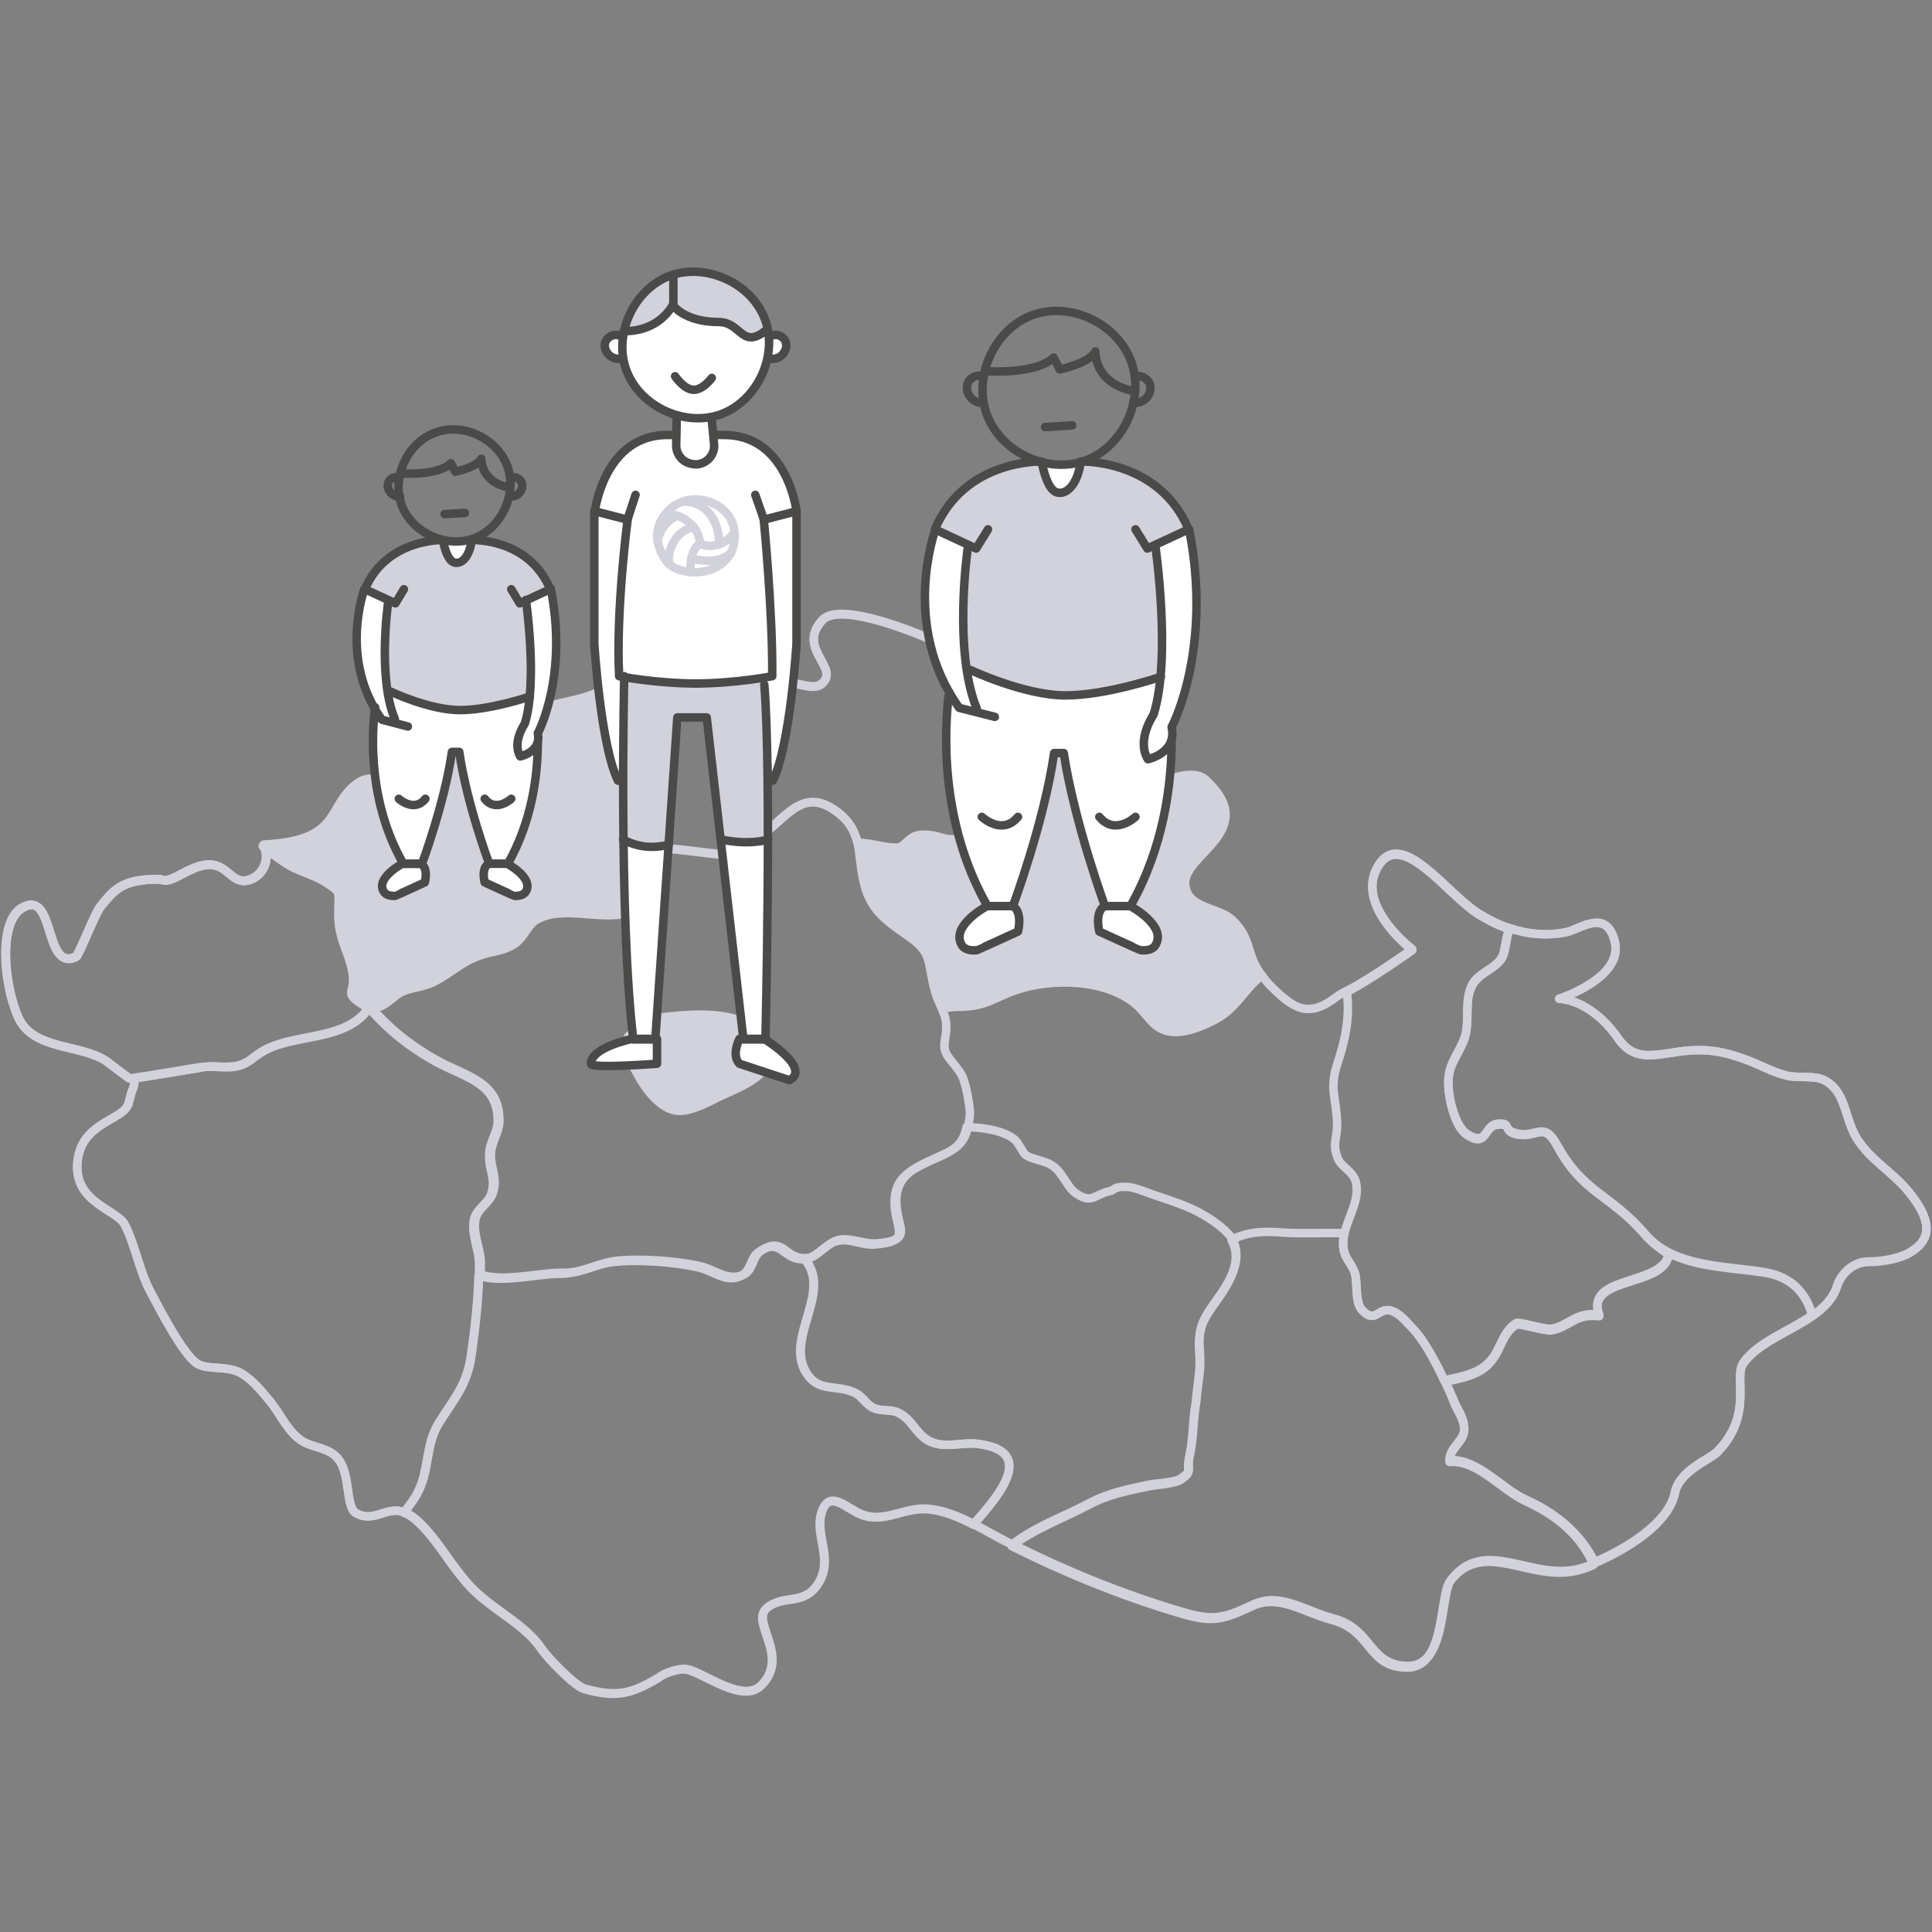 <?xml version="1.0" encoding="UTF-8" standalone="no"?>
<svg xmlns="http://www.w3.org/2000/svg" xmlns:xlink="http://www.w3.org/1999/xlink" version="1.1" x="0px" y="0px" viewBox="0 0 342 342" style="enable-background:new 0 0 342 342;" xml:space="preserve">
<rect x="0" y="0" width="342" height="342" fill="#808080" stroke="none"/>
<style type="text/css">
    .st0{fill:none;stroke:#D2D2DC;stroke-width:1.5;stroke-linecap:round;stroke-linejoin:round;stroke-miterlimit:10;}
    .st1{fill:#D2D2DC;}
    .st2{fill:#FFFFFF;}
    .st3{fill:#FFFFFF;stroke:#4B4A49;stroke-width:1.5;stroke-linecap:round;stroke-linejoin:round;stroke-miterlimit:10;}
    .st4{fill:#FFFFFF;stroke:#4A4A49;stroke-width:1.5;stroke-linecap:round;stroke-linejoin:round;stroke-miterlimit:10;}
    .st5{fill:none;stroke:#4B4A49;stroke-width:1.5;stroke-linecap:round;stroke-linejoin:round;stroke-miterlimit:10;}
    .st6{fill:none;stroke:#4A4A49;stroke-width:1.5;stroke-linecap:round;stroke-linejoin:round;stroke-miterlimit:10;}
</style>
<g id="Vrstva_1">
</g>
<g id="Vrstva_2">
    <g>
        <g>
            <g>
                <path class="st0" d="M337.9,211c-2.9-3.6-7-5.7-9.4-9.8c-2-3.5-1.8-8.1-5.6-10c-1.8-0.9-4.7-0.3-6.6-0.8c-2.1-0.5-4-1.5-5.9-2.3      c-5.2-2.1-8.6-2.7-14.1-1.8c-4.1,0.6-7.2,1.3-9.8-2.4c-5-7.2-10.5-7.1-10.5-7.1s11.2-3.6,9.9-9.9c-1.4-6.3-6.2-2.4-8.6-1.9      c-3.4,0.7-6.8,0.4-10.1-0.7c-1.9-0.6-3.8-1.6-5.6-2.7c-5.6-3.6-13.6-15.3-17.7-8.3c-4.1,7,6.1,14.7,6.1,14.7s-7.4,5.3-11.6,7.4      c-0.8,0.4-1.5,0.8-2,1.2c-4.9,3.7-7.5,1.9-11.6-2.2c-0.4-0.4-0.7-0.8-1-1.2c-3.5-4.2-1.9-6.8-5.7-10.4c-2.5-2.3-7.9-1.9-8.3-6.2      c-0.5-5.4,13.5-9.5,3.6-18.6c-3.1-2.8-11.2,2.3-14.4,2.7c-2.7,0.3-4-2.2-6.4-4.1c-1.5-1.2-3-2.3-4.2-3.7c-2-2.4-9.5-2.8-12.1-4      c-0.1-0.1-0.2-0.1-0.3-0.2c-1.7-1-4.4-3-6-3.8c-3.2-1.7-1.8-2.7-1.8-6.3c0-3.3-2.6-5.1-3.5-5.5c-0.9-0.4-15.8-6.9-19.1-3.4      c-4.4,4.7,2.2,8,0.4,10.7c-1.8,2.7-5.4-0.7-8.4,0.9c-2.4,1.3-0.3,2.5-3.6,2.7c-3.6,0.3-3.1-1.9-4.3-3.3      c-0.2-0.3-0.5-0.6-0.7-0.9c-0.8-1.1-1.8-2.2-2.9-2.8c-1.5-0.7-2.6-2-3.4-3.4c-2-3.4-7.8-12.4-11.9-7.3      c-3.3,4.1,3.6,9.8-2.4,14.6c-3.7,3-7.5,2.9-13.3,4.6c-4.6,1.4-5.9,4.8-10.2,6.2c-0.9,0.3-3.2,0.4-5.4,0.6      c-2.7,0.2-5.1,1.7-6.7,3.9c-3.2,4.4-6.1-0.1-9.6,2.5c-5.4,4-2.5,10.1-16.5,10.8c-0.1,0.1-0.1,0.1-0.1,0.2      c0.8,0.6,1.5,1.2,2.3,1.8c-0.8-0.6-1.5-1.2-2.3-1.8c1.1,2,0.2,4.6-1.8,5.7c-3.2,1.6-4-1.4-6.5-2.2c-3.9-1.2-7.9,3.6-9.9,2.4      c-7.1-0.2-8.5,2.3-10.5,4.6c-1.1,1.2-4,8.9-4.5,9.1c-5.8,2.8-3.6-12.2-9.6-8.6c-4.2,2.5-3.2,13.6-0.6,19.4      c2.7,5.8,11,4.6,15.6,7.7c0.8,0.6,4,3.1,4.2,3.1c1,0,1,0.7,0.3,2.4c-0.2,0.7-0.4,1.5-0.6,2.2c-1.1,2.9-8.4,3.2-9,10.3      c-0.6,7.1,7,8.3,8.4,11c1.9,3.8,2.5,8,4.5,11.8c1.5,2.8,5.9,11.5,8.5,12.9c1.8,1,5.2,0.2,7.6,1.6c2.2,1.3,3.7,3.3,5.3,5.2      c1.8,2.3,3,5.2,5.5,6.8c1.8,1.1,3.9,1.1,5.6,2.4c3.3,2.5,1.8,9.3,4,10.4c3.2,1.7,5.4-1.4,8.5-0.2c0.6,0.2,1.3,0.6,2,1.2      c4,3.4,6.7,9.2,10.7,12.9c3.6,3.4,8.8,5.9,11.6,10c1.2,1.8,5.9,6.6,7.6,7.1c5.8,1.6,8.3,0.9,13.2-2c0.7-0.7,3.8-1.8,5-1.4      c2.7,0.4,9.8,6.1,13.1,2.8c5.2-5.2-2-11.2,1-13.7c3-2.5,6.7-0.3,9.2-4.5c2.5-4.2-0.6-8.3,0.4-12.1c1.3-4.8,4.5-0.9,7.3,0.1      c4.1,1.5,7.6-1.5,11.9-1c2.7,0.3,5.3,1.4,7.8,2.7c2.2,1.1,4.3,2.4,6.4,3.4c0.2,0.1,0.3,0.2,0.5,0.2c9.4,4.7,19.2,8.7,29.2,11.7      c6.2,1.9,7.9,1.5,13.4-1.1c4.7-2.2,9.2,1.2,14.2,2.5c7,1.9,6.1,8.3,13.1,8.4c7,0.1,5.7-12.8,7.7-15.3c6.1-7.8,14.3,0.5,23-2      c0.7-0.2,1.6-0.5,2.4-0.9c5.2-2.2,13.1-6.8,14.2-12.4c0.8-3.8,6-5.8,7.4-7.1c6.6-6.6,2.9-13.2,4.7-15.8      c2.6-3.7,8.2-5.6,12.2-8.4c2-1.4,3.7-3,4.4-5.3c0.8-2.4,3-4.3,5.6-4.3c3,0,6.2-0.8,7.7-1.9C342.8,218.7,340.9,214.7,337.9,211z"></path>
                <path class="st0" d="M170.5,190.9c-0.6-1.7-2.8-3.5-3.2-4.9c-0.4-1.3,0.3-2.6,0.2-4.5c0-0.8-0.2-1.5-0.5-2.3      c-0.5-1.3-1.2-2.5-1.5-3.8c-1.4-5-0.3-6.6-4.6-9.6c-4.2-2.9-7-4.8-8.1-10.1c-0.5-2.4-0.6-4.6-1-6.6c-0.6-2.3-1.7-4.3-4.6-6.1      c-5.1-3-7.8,1.2-11.7,4.3c-1.9,1.5-3.8,3.6-6.4,3.9c-2.1,0.2-9.5-1.2-12-1c-0.2,1.1-0.7,2.2-1.8,3.4c-2.8,3.2,1,5.9-2.5,7.4      c-5.6,2.4-12.5-1.3-17.7,1.7c-1.6,0.9-2.3,3.2-3.9,4.3c-1.6,1.1-3.7,1.2-5.5,1.8c-3.8,1.2-5.6,3.3-8.8,4.9      c-1.5,0.8-3.8,0.9-5.5,1.7c-2,0.9-3.3,3.4-5.9,2.7c3.6,4.2,7.7,7.4,12.6,10c5.1,2.6,10.4,3.7,10.3,10.4c0,1.9-1.4,3.6-1.5,5.7      c-0.1,2.8,1.3,4.2,0.3,7.1c-0.6,1.7-2.5,2.5-3,4.4c-0.6,2.5,0.8,5.1,0.9,7.6c0,0.7,0,1.5,0,2.3c3.8,1.4,10.3-0.3,14.2-0.3      c4.1,0.1,6.1-1.6,9.7-2.1c4.2-0.5,11.1,0,15.2,1c2.4,0.6,4.6,2.6,7.3,1.5c1.9-0.8,1.6-3.1,3.1-4.2c4.2-2.9,4.2,1.5,8.2,1.2      c0,0,0.1,0,0.1,0c1.9-0.2,3.5-2.7,5.5-3.2c2.3-0.5,4.5,0.8,6.8,0.6c6.3-0.5,3.9-2.4,3.5-6.5c-0.4-4.6,2-6.3,5.6-8      c4.1-1.9,6.3-2.4,7.1-6.3c0.1-0.7,0.3-1.5,0.3-2.5C171.5,195,171.2,192.9,170.5,190.9z M127,194.3c-5.8,3-7.8,3.1-10.8,0.4      c-1.6-1.5-2.7-3.3-3.6-5c-1-1.7-2.3-4.3-1.4-6.2c0.2-0.4,4.6-3.2,5-3.3c5.2-0.6,16.1-2.1,19.2,4.3      C138.3,190.2,130.8,192.4,127,194.3z"></path>
                <path class="st0" d="M41.8,188.7c2.2-0.4,3-1.7,5-2.8c5.7-3.1,14.4-1.6,18.5-7.5c-4.9-2.9-2-2.3-2.7-6.2      c-0.7-3.6-2.5-5.7-2.5-9.9c-0.1-4.7,1-4.1-2.6-6.3c-1.9-1.1-4.2-1.7-6.1-2.8c-1.7-1-3.2-2.2-4.7-3.4c1.1,2,0.2,4.6-1.8,5.7      c-3.2,1.6-4-1.4-6.5-2.2c-3.9-1.2-7.9,3.6-9.9,2.4c-7.1-0.2-8.5,2.3-10.5,4.6c-1.1,1.2-4,8.9-4.5,9.1c-5.8,2.8-3.6-12.3-9.6-8.6      c-4.2,2.5-3.2,13.6-0.6,19.4c2.7,5.8,11,4.6,15.6,7.7c0.8,0.6,4,3.1,4.2,3.1c3.4-0.5,9.4-1.5,12.4-2      C37.6,188.5,39.7,189.1,41.8,188.7z"></path>
                <path class="st0" d="M270,265.7c-4.3-2-8.5-7.3-13.4-6.9c-0.1-2.4,2.6-3.5,2.6-5.7c-0.1-2.2-1.3-3.3-2-5.3      c-0.4-1.1-4.1-9.6-7-12.5c-1.2-1.2-2.1-2.5-3.7-3.2c-2.5-1-3,2.5-5.4-0.2c-1.3-1.3-0.8-4.6-1.2-6.3c-0.5-1.9-1.9-2.7-2.1-4.8      c-0.1-0.8,0-1.7,0.2-2.5c-3.6-0.1-7.3,0.1-10.8-0.1c-3.4-0.3-6.4-0.2-9.2,1.3c1.6,2.9,0.6,6.2-2.3,10.3      c-2.7,3.8-3.7,5.1-3.4,9.7c0.2,3-0.1,4-0.4,6.7c-0.1,0.5-0.2,2.2-0.3,2.6c-0.5,2.9-0.4,6.2-1.1,9.2c-0.6,2.7,0.7,2.4-1.4,3.9      c-1.2,0.8-4.2,0.9-5.7,1.2c-3.9,0.8-7.4,1.5-10.9,3.4c-4.3,2.3-9.4,4.1-13.4,7.2c9.4,4.7,19.2,8.7,29.2,11.7      c6.2,1.9,7.9,1.5,13.4-1.1c4.7-2.2,9.2,1.2,14.2,2.5c7,1.9,6.1,8.3,13.1,8.4c7,0.1,5.7-12.8,7.7-15.3c6.1-7.8,14.3,0.5,23-2      c0.7-0.2,1.6-0.5,2.4-0.9C279.6,271.4,275.2,268.1,270,265.7z"></path>
                <path class="st0" d="M65.2,178.3c2.6,0.7,3.9-1.8,5.9-2.7c1.7-0.8,4-0.9,5.5-1.7c3.3-1.6,5.1-3.8,8.8-4.9      c1.8-0.6,3.9-0.7,5.5-1.8c1.6-1.1,2.3-3.4,3.9-4.3c5.2-3,12.1,0.6,17.7-1.7c3.5-1.5-0.3-4.2,2.5-7.4c4.1-4.7,0.7-7.6-2-12.4      c-3.6-6.3,0.3-11.2,5.2-15.9c2.4-2.3,9.1-2.5,10.7-5.6c-0.8-1.1-1.8-2.2-2.9-2.8c-1.5-0.7-2.6-2-3.4-3.4      c-2-3.4-7.8-12.4-11.9-7.3c-3.3,4.1,3.6,9.8-2.4,14.6c-3.7,3-7.5,2.9-13.3,4.6c-4.6,1.4-5.9,4.8-10.2,6.2      c-0.9,0.3-3.2,0.4-5.4,0.6c-2.7,0.2-5.1,1.7-6.7,3.9c-3.2,4.4-6.1-0.1-9.6,2.5c-5.4,4-2.5,10.1-16.5,10.8      c-0.1,0.1-0.1,0.1-0.1,0.2c1.5,1.2,3,2.4,4.7,3.4c1.9,1.1,4.3,1.7,6.1,2.8c3.5,2.2,2.5,1.6,2.6,6.3c0.1,4.2,1.9,6.3,2.5,9.9      c0.7,4-2.2,3.3,2.7,6.2L65.2,178.3z"></path>
                <path class="st0" d="M173.1,255.6c-3-0.4-6.2,1-9-0.7c-2.2-1.4-2.7-3.6-5.1-4.8c-1.3-0.7-3.1-0.2-4.5-0.9c-1.2-0.6-2-2-3.1-2.6      c-3.5-1.7-6.6,0.1-8.9-3.9c-3.4-6.1,4.8-14.1-0.1-19.8c-3.9,0.3-4-4.1-8.2-1.2c-1.4,1-1.2,3.3-3.1,4.2c-2.6,1.2-4.8-0.9-7.3-1.5      c-4.1-1-11-1.5-15.2-1c-3.6,0.4-5.7,2.1-9.7,2.1c-3.8,0-10.3,1.7-14.2,0.3c-0.1,4.5-0.7,9.7-1.3,13.9c-0.7,5.4-3,7.8-5.7,12.1      c-2.6,4.1-1.6,8.7-4.1,13c-0.6,1-1.4,2-2.1,3c0.6,0.2,1.3,0.6,2,1.2c4,3.4,6.7,9.2,10.7,12.9c3.6,3.4,8.8,5.9,11.6,10      c1.2,1.8,5.9,6.6,7.6,7.1c5.8,1.6,8.3,0.9,13.2-2c0.7-0.7,3.8-1.8,5-1.4c2.7,0.4,9.8,6.1,13.1,2.8c5.2-5.2-2-11.2,1-13.7      c3-2.5,6.7-0.3,9.2-4.5c2.5-4.2-0.6-8.3,0.4-12.1c1.3-4.8,4.5-0.9,7.3,0.1c4.1,1.5,7.6-1.5,11.9-1c2.7,0.3,5.3,1.4,7.8,2.7      C177.1,264.5,183.4,256.9,173.1,255.6z"></path>
                <path class="st0" d="M291.2,218.6c-6.2-7.2-11-7.2-15.6-15.8c-2.4-4.4-3.5-1.2-7.2-2c-2.4-0.6-0.7-1.9-3.2-1.7      c-2.7,0.2-1.8,4.1-5.4,1.9c-2.2-1.3-3.3-6.2-3.4-8.6c-0.2-3.7,1.4-5,2.7-8.1c1.3-3.2-0.1-7,1.6-10c1.2-2.1,3.9-2.7,5.2-4.7      c0.6-1,0.7-3.4,1.3-5.1c-1.9-0.6-3.8-1.6-5.6-2.7c-5.6-3.6-13.6-15.3-17.7-8.3c-4.1,7,6.1,14.7,6.1,14.7s-7.4,5.3-11.6,7.4      c0.6,4.2-0.2,8.3-1.6,12.5c-1.6,4.8-0.2,6.1-0.1,10.9c0,2.6-0.9,3.4,0.1,6c0.6,1.6,2.7,2.3,3.2,4.2c0.8,3-1.3,6.1-2,9.1      c-0.2,0.8-0.3,1.7-0.2,2.5c0.2,2.1,1.6,2.9,2.1,4.8c0.4,1.6,0,4.9,1.2,6.3c2.5,2.6,3-0.8,5.4,0.2c1.7,0.7,2.5,2,3.7,3.2      c1.8,1.9,4,5.9,5.4,9c0.2,0.1,0.3,0.2,0.3,0.3c2.6-0.6,5.3-1,7.3-2.8c2.6-2.3,2.4-5.5,5.2-7.3c0.5-0.3,5.1,1.2,6.3,1      c3.2-0.6,4.1-3,8.4-2.5c-2.7-7.2,11.6-5,12.3-10.9C293.8,221,292.4,220,291.2,218.6z"></path>
                <path class="st0" d="M312.4,225.3c-5.5-0.9-12-0.9-17-3.5c-0.7,5.9-15,3.8-12.3,10.9c-4.3-0.5-5.2,1.9-8.4,2.5      c-1.2,0.2-5.8-1.3-6.3-1c-2.8,1.8-2.6,5-5.2,7.3c-2,1.8-4.8,2.2-7.3,2.8c0,0,0,0.1-0.1,0.1c0.7,1.5,1.2,2.7,1.4,3.1      c0.7,2,1.9,3.1,2,5.3c0.1,2.2-2.7,3.4-2.6,5.7c4.9-0.4,9.2,5,13.4,6.9c5.3,2.4,9.6,5.8,12.3,11.1c5.2-2.2,13.1-6.8,14.2-12.4      c0.8-3.8,6-5.8,7.4-7.1c6.6-6.6,2.9-13.2,4.7-15.8c2.6-3.7,8.2-5.6,12.2-8.4C319.8,229.2,317.4,226.1,312.4,225.3z"></path>
                <path class="st0" d="M337.9,211c-2.9-3.6-7-5.7-9.4-9.8c-2-3.5-1.8-8.1-5.6-10c-1.8-0.9-4.7-0.3-6.6-0.8c-2.1-0.5-4-1.5-5.9-2.3      c-5.2-2.1-8.6-2.7-14.1-1.8c-4.1,0.6-7.2,1.3-9.8-2.4c-5-7.2-10.5-7.1-10.5-7.1s11.2-3.6,9.9-9.9c-1.4-6.3-6.2-2.4-8.6-1.9      c-3.4,0.7-6.8,0.4-10.1-0.7c-0.7,1.7-0.8,4.2-1.3,5.1c-1.2,2.1-4,2.7-5.2,4.7c-1.7,3-0.3,6.8-1.6,10c-1.3,3.1-2.9,4.4-2.7,8.1      c0.1,2.3,1.2,7.3,3.4,8.6c3.7,2.2,2.8-1.7,5.4-1.9c2.4-0.2,0.7,1.1,3.2,1.7c3.7,0.9,4.8-2.3,7.2,2c4.7,8.6,9.4,8.6,15.6,15.8      c1.2,1.4,2.6,2.5,4.2,3.3c5.1,2.6,11.6,2.6,17,3.5c4.9,0.8,7.4,3.9,8.4,7.7c2-1.4,3.7-3,4.4-5.3c0.8-2.4,3-4.3,5.6-4.3      c3,0,6.2-0.8,7.7-1.9C342.8,218.7,340.9,214.7,337.9,211z"></path>
                <path class="st0" d="M213.1,215.1c-2.7-1.6-5.7-2.5-8.6-3.5c-1.6-0.5-3.8-1.6-5.5-1.5c-2,0-1.6,0.6-2.7,0.8      c-2.4,0.5-3,2.2-5.6,0.5c-2.1-1.3-2.5-4.2-5-5.4c-1.6-0.7-3.3-0.9-4.2-1.6c-0.4-0.3-1.2-2.1-1.9-2.7c-2-1.6-5.5-2.1-8.5-2.2      c-0.8,3.9-3,4.4-7.1,6.3c-3.6,1.7-6,3.3-5.6,8c0.4,4.1,2.7,6-3.5,6.5c-2.3,0.2-4.5-1.2-6.8-0.6c-2,0.5-3.6,3-5.5,3.2      c0,0-0.1,0-0.1,0c4.9,5.7-3.3,13.7,0.1,19.8c2.2,4,5.4,2.2,8.9,3.9c1.2,0.6,1.9,2,3.1,2.6c1.4,0.7,3.2,0.2,4.5,0.9      c2.4,1.2,2.9,3.4,5.1,4.8c2.8,1.7,6,0.3,9,0.7c10.2,1.3,3.9,8.9-0.9,14.2c2.2,1.1,4.3,2.4,6.4,3.4c0.2,0.1,0.3,0.2,0.5,0.2      c3.9-3.1,9-4.9,13.4-7.2c3.5-1.9,7-2.6,10.9-3.4c1.4-0.3,4.5-0.3,5.7-1.2c2.1-1.5,0.8-1.2,1.4-3.9c0.7-3,0.6-6.4,1.1-9.2      c0.1-0.4,0.2-2.1,0.3-2.6c0.3-2.6,0.6-3.7,0.4-6.7c-0.4-4.6,0.7-5.9,3.4-9.7c2.9-4.1,3.9-7.3,2.3-10.3      C217.1,217.9,215.5,216.5,213.1,215.1z"></path>
                <path class="st0" d="M77.8,251.8c2.7-4.3,5-6.7,5.7-12.1c0.6-4.2,1.2-9.4,1.3-13.9c0-0.8,0-1.6,0-2.3c-0.1-2.5-1.4-5-0.9-7.6      c0.4-1.9,2.3-2.7,3-4.4c1-2.9-0.4-4.2-0.3-7.1c0-2.2,1.4-3.8,1.5-5.7c0.2-6.7-5.2-7.8-10.3-10.4c-4.9-2.6-9-5.8-12.6-10l0.1,0.2      c-4.1,5.9-12.8,4.4-18.5,7.5c-2,1.1-2.8,2.4-5,2.8c-2.1,0.4-4.2-0.2-6.4,0.1c-3,0.5-8.9,1.5-12.4,2c1,0,1,0.7,0.3,2.4      c-0.2,0.7-0.4,1.5-0.6,2.2c-1.1,2.9-8.4,3.2-9,10.3c-0.6,7.1,7,8.3,8.4,11c1.9,3.8,2.5,8,4.5,11.8c1.5,2.8,5.9,11.5,8.5,12.9      c1.8,1,5.2,0.2,7.6,1.6c2.2,1.3,3.7,3.3,5.3,5.2c1.8,2.3,3,5.2,5.5,6.8c1.8,1.1,3.9,1.1,5.6,2.4c3.3,2.5,1.8,9.3,4,10.4      c3.2,1.7,5.4-1.4,8.5-0.2c0.7-1,1.5-1.9,2.1-3C76.2,260.5,75.2,255.9,77.8,251.8z"></path>
                <path class="st1" d="M176.2,140.2c0.6,2.1,2.6,0.9,1.7,3.6c-0.3,0.9-5.6,3.4-6.5,3.9c-4,2.1-4.7-0.3-8.6,0.1      c-1.9,0.2-2.6,2-3.7,2.2c-1.9,0.3-5.1-0.9-7.3-0.8c0.5,1.9,0.6,4.1,1,6.6c1,5.3,3.9,7.2,8.1,10.1c4.3,3,3.3,4.6,4.6,9.6      c0.4,1.3,1.1,2.5,1.5,3.8c1.4-0.4,3.2-0.3,4.4-0.4c3.2-0.3,4.4-1.2,7.3-2.4c6.1-2.6,15.8-2.7,21.3,1.4c2.6,1.9,3.3,4.7,6.7,5.4      c2.8,0.6,6.1-0.8,8.5-2c4.2-2.1,5.5-5.6,8.5-7.9c-3.5-4.2-1.9-6.8-5.7-10.4c-2.5-2.3-7.9-1.9-8.3-6.2      c-0.5-5.4,13.5-9.5,3.6-18.6c-3.1-2.8-11.2,2.3-14.4,2.7c-2.7,0.3-4-2.2-6.4-4.1c-1.5-1.2-3-2.3-4.2-3.7c-2-2.4-9.5-2.8-12.1-4      C175.7,133.1,175.9,138.9,176.2,140.2z"></path>
            </g>
            <path class="st0" d="M41.8,188.7c2.2-0.4,3-1.7,5-2.8c5.7-3.1,14.4-1.6,18.5-7.5c-4.9-2.9-2-2.3-2.7-6.2     c-0.7-3.6-2.5-5.7-2.5-9.9c-0.1-4.7,1-4.1-2.6-6.3c-1.9-1.1-4.2-1.7-6.1-2.8c-1.7-1-3.2-2.2-4.7-3.4c1.1,2,0.2,4.6-1.8,5.7     c-3.2,1.6-4-1.4-6.5-2.2c-3.9-1.2-7.9,3.6-9.9,2.4c-7.1-0.2-8.5,2.3-10.5,4.6c-1.1,1.2-4,8.9-4.5,9.1c-5.8,2.8-3.6-12.3-9.6-8.6     c-4.2,2.5-3.2,13.6-0.6,19.4c2.7,5.8,11,4.6,15.6,7.7c0.8,0.6,4,3.1,4.2,3.1c3.4-0.5,9.4-1.5,12.4-2     C37.6,188.5,39.7,189.1,41.8,188.7z"></path>
            <path class="st1" d="M65.2,178.3c2.6,0.7,3.9-1.8,5.9-2.7c1.7-0.8,4-0.9,5.5-1.7c3.3-1.6,5.1-3.8,8.8-4.9     c1.8-0.6,3.9-0.7,5.5-1.8c1.6-1.1,2.3-3.4,3.9-4.3c5.2-3,12.1,0.6,17.7-1.7c3.5-1.5-0.3-4.2,2.5-7.4c4.1-4.7,0.7-7.6-2-12.4     c-3.6-6.3,0.3-11.2,5.2-15.9c2.4-2.3,9.1-2.5,10.7-5.6c-0.8-1.1-1.8-2.2-2.9-2.8c-1.5-0.7-2.6-2-3.4-3.4     c-2-3.4-7.8-12.4-11.9-7.3c-3.3,4.1,3.6,9.8-2.4,14.6c-3.7,3-7.5,2.9-13.3,4.6c-4.6,1.4-5.9,4.8-10.2,6.2     c-0.9,0.3-3.2,0.4-5.4,0.6c-2.7,0.2-5.1,1.7-6.7,3.9c-3.2,4.4-6.1-0.1-9.6,2.5c-5.4,4-2.5,10.1-16.5,10.8     c-0.1,0.1-0.1,0.1-0.1,0.2c1.5,1.2,3,2.4,4.7,3.4c1.9,1.1,4.3,1.7,6.1,2.8c3.5,2.2,2.5,1.6,2.6,6.3c0.1,4.2,1.9,6.3,2.5,9.9     c0.7,4-2.2,3.3,2.7,6.2L65.2,178.3z"></path>
            <path class="st0" d="M176.2,140.2c-0.4-1.3-0.5-7.1,0.1-11.2c-0.1-0.1-0.2-0.1-0.3-0.2c-1.7-1-4.4-3-6-3.8     c-3.2-1.7-1.8-2.7-1.8-6.3c0-3.3-2.6-5.1-3.5-5.5c-0.9-0.4-15.8-6.9-19.1-3.4c-4.4,4.7,2.2,8,0.4,10.7c-1.8,2.7-5.4-0.7-8.4,0.9     c-2.4,1.3-0.3,2.5-3.5,2.7c-3.6,0.3-3.1-1.9-4.3-3.3c-0.2-0.3-0.5-0.6-0.7-0.9c-1.6,3.1-8.3,3.3-10.7,5.6     c-4.9,4.7-8.8,9.6-5.2,15.9c2,3.5,4.4,6,3.9,8.9c2.5-0.2,9.9,1.2,12,1c2.6-0.3,4.5-2.4,6.4-3.9c4-3.1,6.7-7.4,11.7-4.3     c2.9,1.8,4,3.8,4.6,6.1c2.2-0.1,5.4,1.1,7.3,0.8c1.1-0.2,1.8-2,3.7-2.2c3.9-0.4,4.7,2,8.6-0.1c0.9-0.5,6.2-3,6.5-3.9     C178.8,141.1,176.8,142.3,176.2,140.2z"></path>
            <path class="st1" d="M116.3,180.3c-0.4,0.1-4.9,2.9-5,3.3c-0.9,1.9,0.4,4.5,1.4,6.2c0.9,1.7,2,3.5,3.6,5c3,2.7,5,2.6,10.8-0.4     c3.8-1.9,11.3-4.1,8.5-9.8C132.3,178.2,121.4,179.7,116.3,180.3z"></path>
        </g>
    </g>
    <g>
        <path class="st2" d="M141,90.5v23.4c0,0-0.7,11.7-2.6,19.5c-0.5,1.9-1,3.6-1.6,4.8l-1.5-18.5h1.5l-1.5-27.7L141,90.5z"></path>
        <path class="st2" d="M110.5,119.7c0,0-1,42.4,1.6,64.3h3.9l3.9-57h5.2l6.5,57h3.9c0,0,1.1-48.2-0.2-64.3"></path>
        <polygon class="st1" points="110.5,119.7 110.5,148.9 117.8,150.4 120.7,127 125.1,127 128,148.9 135.3,148.9 135.3,119.7     123.6,121.1   "></polygon>
        <path class="st2" d="M105.2,90.5v23.4c0,0,1.1,18,4.2,24.3l1-18.5H109l1.5-27.7L105.2,90.5z"></path>
        <path class="st3" d="M126.4,77l1.4,0c11.6-0.3,13.2,13.5,13.2,13.5l-5.8,1.5c0,0,1.6,16.1,1.5,27.7c0,0-6.5,1.3-13.9,1.3h0.7    c-7.4,0-13.9-1.3-13.9-1.3c-0.6-11.7,1.5-27.7,1.5-27.7l-5.8-1.5c0,0,1.7-13.8,13.2-13.5l1.4,0"></path>
        <line class="st3" x1="135.2" y1="91.9" x2="133.7" y2="87.6"></line>
        <path class="st3" d="M141,90.5v23.4c0,0-1.1,18-4.2,24.3"></path>
        <path class="st4" d="M126,74.4l0.4,4.2c0.2,1.8-1.2,3.5-3.1,3.6c-0.6,0-1.3-0.1-2-0.5c-1-0.6-1.6-1.7-1.6-2.8l0.1-5.2"></path>
        <path class="st3" d="M111.9,183.9c0,0-7.3,1.5-7.3,4.4c0,0.9,11.7,0,11.7,0v-4.4H111.9z"></path>
        <path class="st3" d="M130.9,183.9c0,0-1.5,2.9,0,4.4l8.8,2.9c0,0,4.4-1.5-4.4-7.3H130.9z"></path>
        <g>
            <path class="st0" d="M117.8,99.1c1.1,1.7,3.6,2.3,5.7,2.2c1.8-0.1,3.7-0.8,5-2.2c1.5-1.6,1.9-4,1.3-6.1s-2.5-3.7-4.6-4.3     c-2.1-0.6-4.5-0.3-6.2,1.1C115,93.2,116.3,96.8,117.8,99.1z"></path>
            <path class="st0" d="M117.8,91.2c1.4-0.4,3,0.3,4.1,1.2c0.3,0.3,0.6,0.6,0.9,0.9c0.7,0.8,1,1.9,1.2,3c2.1,0.9,4.7-0.1,5.9-2"></path>
            <path class="st0" d="M121,88.8c1.7-0.1,3.4,0.7,4.5,2c1.3,1.5,1.8,3.5,1.8,5.5"></path>
            <path class="st0" d="M124,96.2c-0.7,0.4-1.2,1.1-1.4,1.9c-0.3,0.8-0.3,1.6-0.4,2.4c0,0.3,0,0.6,0.2,0.8"></path>
            <path class="st0" d="M122.8,93.3c-1.4,0.3-2.7,1.2-3.4,2.4c-0.8,1.2-1.1,2.7-1,4.1"></path>
            <path class="st0" d="M119.8,91.3c-1.8,0.9-3.1,2.6-3.4,4.6"></path>
            <path class="st0" d="M122.4,98.9c0.6,0.2,1.3,0.2,1.9,0.3c0.9,0.1,1.8,0.1,2.7-0.1c0.9-0.2,1.7-0.6,2.4-1.2"></path>
        </g>
        <path class="st3" d="M110.3,148.6c0,0,3.5,2.2,8.1,0.9"></path>
        <path class="st3" d="M127.6,148.6c0,0,4.6,1.1,8.4,0"></path>
        <path class="st5" d="M110.5,119.7c0,0-1,42.4,1.6,64.3h3.9l3.9-57h5.2l6.5,57h3.9c0,0,1.1-46.7-0.2-62.8"></path>
        <path class="st3" d="M105.2,90.5v23.4c0,0,1.1,18,4.2,24.3"></path>
        <g>
            <path class="st2" d="M118.6,48.8c-6.4,2.4-10.1,10.4-7.7,16.8s10.4,10.1,16.8,7.7s10.1-10.4,7.7-16.8S125,46.5,118.6,48.8"></path>
            <path class="st1" d="M135.9,58.4c-4.5,3.8-4.5-1.3-8.6-1.3c-6.1,0-8.1-3-8.1-3c-3,5.1-8.7,4.6-8.7,4.6S112.7,48,124.2,48     c3.6,0,5.4,2.1,7.1,3.5C135.1,54.6,135.9,58.4,135.9,58.4z"></path>
            <g>
                <path class="st4" d="M109.7,63.5c-2.2,0.2-3.5-2.5-2-3.7c0.7-0.6,1.5-0.6,2-0.4"></path>
                <path class="st4" d="M136.4,63.5c2.3,0.3,3.6-2.4,2.2-3.7c-0.7-0.6-1.4-0.6-1.9-0.4"></path>
            </g>
            <g>
                <path class="st6" d="M126,66.9c0,0-1.5,2.1-3.2,2.1s-3.3-2.4-3.3-2.4"></path>
            </g>
            <path class="st6" d="M110.4,58.6c0,0,5.7,0.5,8.7-4.6c0,0,2,3,8.1,3c4.1,0,4.1,5.1,8.6,1.3"></path>
            <line class="st6" x1="119.2" y1="54" x2="119.2" y2="49"></line>
            <path class="st6" d="M118.6,48.8c-6.4,2.4-10.1,10.4-7.7,16.8s10.4,10.1,16.8,7.7s10.1-10.4,7.7-16.8S125,46.5,118.6,48.8"></path>
        </g>
        <line class="st3" x1="111.1" y1="91.9" x2="112.5" y2="87.6"></line>
    </g>
    <g>
        <path class="st2" d="M66.2,125.2c-0.6,4.6-1.3,16.6,5,27.7h3.3c0,0,4-10.7,5.3-19.8h1.3c1.3,9.1,5.3,19.8,5.3,19.8h3.3    c4.3-7.6,5.3-15.7,5.3-21.5l-0.1-1.8c0,0,3.4-6,3.4-14.5s-1.7-11.1-1.7-11.1s-0.9-7.7-13.6-8.5H78c0,0-10.2-0.9-13.6,9.4    C61,115.2,66.2,125.2,66.2,125.2z"></path>
        <g>
            <g>
                <path class="st1" d="M97.4,104.3c-3.8-9.1-13.8-8.7-13.8-8.7h-0.1c-0.3,2.5-1.5,4.3-3,4c-1.5-0.3-2.1-4-2.1-4s-10-0.3-13.8,8.7      l4.2,2.5c0,0-1.2,8.5-0.1,15.7l0.5,0c0,0,6.9,3.3,12.3,3.3c5.4,0,12.4-2.4,12.4-2.4l0,0c0.7-7.6-0.7-17-0.7-17L97.4,104.3z"></path>
            </g>
            <path class="st6" d="M77,76.6c-4.9,1.8-7.7,7.9-5.9,12.8c1.8,4.9,7.9,7.7,12.8,5.9c4.9-1.8,7.7-7.9,5.9-12.8S81.9,74.7,77,76.6"></path>
            <g>
                <path class="st6" d="M70.8,87.9c-1.8,0.1-2.8-2-1.7-3c0.6-0.5,1.2-0.5,1.6-0.3"></path>
                <path class="st6" d="M90.2,87.9c1.9,0.2,2.9-2,1.8-3c-0.6-0.5-1.1-0.5-1.6-0.3"></path>
            </g>
            <g>
                <path class="st6" d="M82.3,90.8L78.7,91"></path>
            </g>
            <path class="st6" d="M68.7,106.7c0,0-1.9,13.2,1.2,20.6"></path>
            <path class="st6" d="M64.5,104.3c0,0-4.6,12.4,3.1,23.1l4.6,1.2"></path>
            <path class="st6" d="M90.5,104.3l1.5,2.5l5.4-2.5c-3.8-9.1-13.8-8.7-13.8-8.7h-0.1c-0.3,2.5-1.5,4.3-3,4c-1.5-0.3-2.1-4-2.1-4     s-10-0.3-13.8,8.7l5.4,2.5l1.5-2.5"></path>
            <g>
                <path class="st6" d="M70.6,141.4c0,0,2.7,2.5,4.7,0"></path>
                <path class="st4" d="M71.2,152.9c0,0-4.7,2.5-3.3,4.9c0.4,0.7,1.3,0.8,2,0.8c0.1,0,5.3-2.4,5.3-2.4s0.7-2.5-0.7-3.3H71.2z"></path>
                <path class="st6" d="M95.2,131.4c0,5.8-1,13.9-5.3,21.5h-3.3c0,0-4-10.7-5.3-19.8h-1.3c-1.3,9.1-5.3,19.8-5.3,19.8h-3.3      c-6.3-11-5.6-23-5-27.7"></path>
                <path class="st6" d="M90.5,141.4c0,0-2.7,2.5-4.7,0"></path>
                <path class="st4" d="M89.8,152.9c0,0,4.7,2.5,3.3,4.9c-0.4,0.7-1.3,0.8-2,0.8c-0.1,0-5.3-2.4-5.3-2.4s-0.7-2.5,0.7-3.3H89.8z"></path>
            </g>
            <path class="st6" d="M93.1,106.2c0,0,2.1,14.5-0.2,21.9c0,0-2.3,3.3-0.8,5.8c0,0,3.8-0.8,3.1-4.1c0,0,5.4-9.9,2.3-25.6"></path>
            <path class="st6" d="M69.1,122.4c0,0,6.9,3.3,12.3,3.3c5.4,0,12.4-2.4,12.4-2.4"></path>
            <path class="st6" d="M70.9,83.8c0,0,6.6,0.5,8.9-1.8l0.8,1.5c0,0,3.9-0.8,4.6-2.3c0,0-0.2,4.1,4.9,5.1"></path>
        </g>
    </g>
    <g>
        <path class="st2" d="M168,122.5c-0.8,6.3-1.8,22.8,6.8,37.9h4.5c0,0,5.4-14.7,7.3-27.1h1.7c1.8,12.4,7.3,27.1,7.3,27.1h4.5    c5.9-10.4,7.3-21.5,7.3-29.4l-0.1-2.4c0,0,4.6-8.2,4.6-19.8s-2.3-15.2-2.3-15.2S208.4,83,191,81.9h-7c0,0-13.9-1.2-18.6,12.8    S168,122.5,168,122.5z"></path>
        <g>
            <g>
                <path class="st1" d="M210.4,93.7c-5.2-12.4-18.9-12-18.9-12h-0.2c-0.4,3.4-2.1,5.9-4.1,5.5c-2-0.4-2.8-5.5-2.8-5.5      s-13.6-0.5-18.9,12l5.7,3.4c0,0-1.7,11.7-0.2,21.5l0.6,0c0,0,9.5,4.5,16.8,4.5c7.3,0,16.9-3.3,16.9-3.3l0,0      c0.9-10.4-0.9-23.3-0.9-23.3L210.4,93.7z"></path>
            </g>
            <path class="st6" d="M182.7,55.8c-6.7,2.5-10.5,10.9-8,17.6c2.5,6.7,10.8,10.6,17.5,8.1c6.7-2.5,10.5-10.9,8-17.6     S189.4,53.3,182.7,55.8"></path>
            <g>
                <path class="st6" d="M174.1,71.3c-2.5,0.2-3.8-2.8-2.3-4.2c0.8-0.7,1.6-0.7,2.2-0.4"></path>
                <path class="st6" d="M200.6,71.3c2.5,0.3,4-2.7,2.4-4.1c-0.8-0.7-1.5-0.7-2.1-0.5"></path>
            </g>
            <g>
                <path class="st6" d="M189.8,75.3l-4.8,0.3"></path>
            </g>
            <path class="st6" d="M171.3,97.1c0,0-2.6,18.1,1.6,28.3"></path>
            <path class="st6" d="M165.6,93.7c0,0-6.3,17,4.2,31.6l6.3,1.6"></path>
            <path class="st6" d="M201,93.7l2.1,3.4l7.3-3.4c-5.2-12.4-18.9-12-18.9-12h-0.2c-0.4,3.4-2.1,5.9-4.1,5.5c-2-0.4-2.8-5.5-2.8-5.5     s-13.6-0.5-18.9,12l7.3,3.4l2.1-3.4"></path>
            <g>
                <path class="st6" d="M173.8,144.6c0,0,3.6,3.4,6.4,0"></path>
                <path class="st4" d="M174.7,160.4c0,0-6.4,3.4-4.5,6.8c0.5,1,1.8,1.1,2.7,1c0.1,0,7.3-3.3,7.3-3.3s0.9-3.4-0.9-4.5H174.7z"></path>
                <path class="st6" d="M207.4,131c0,7.9-1.4,19-7.3,29.4h-4.5c0,0-5.4-14.7-7.3-27.1h-1.7c-1.8,12.4-7.3,27.1-7.3,27.1h-4.5      c-8.6-15.1-7.6-31.6-6.8-37.9"></path>
                <path class="st6" d="M201,144.6c0,0-3.6,3.4-6.4,0"></path>
                <path class="st4" d="M200.1,160.4c0,0,6.4,3.4,4.5,6.8c-0.5,1-1.8,1.1-2.7,1c-0.1,0-7.3-3.3-7.3-3.3s-0.9-3.4,0.9-4.5H200.1z"></path>
            </g>
            <path class="st6" d="M204.5,96.5c0,0,2.9,19.9-0.3,30c0,0-3.1,4.5-1,7.9c0,0,5.2-1.1,4.2-5.7c0,0,7.3-13.6,3.1-35"></path>
            <path class="st6" d="M171.8,118.6c0,0,9.5,4.5,16.8,4.5c7.3,0,16.9-3.3,16.9-3.3"></path>
            <path class="st6" d="M174.3,65.7c0,0,9,0.7,12.2-2.4l1.1,2.1c0,0,5.3-1.1,6.3-3.2c0,0-0.3,5.6,6.7,7"></path>
        </g>
    </g>
</g>
<g id="Vrstva_3">
</g>
</svg>
